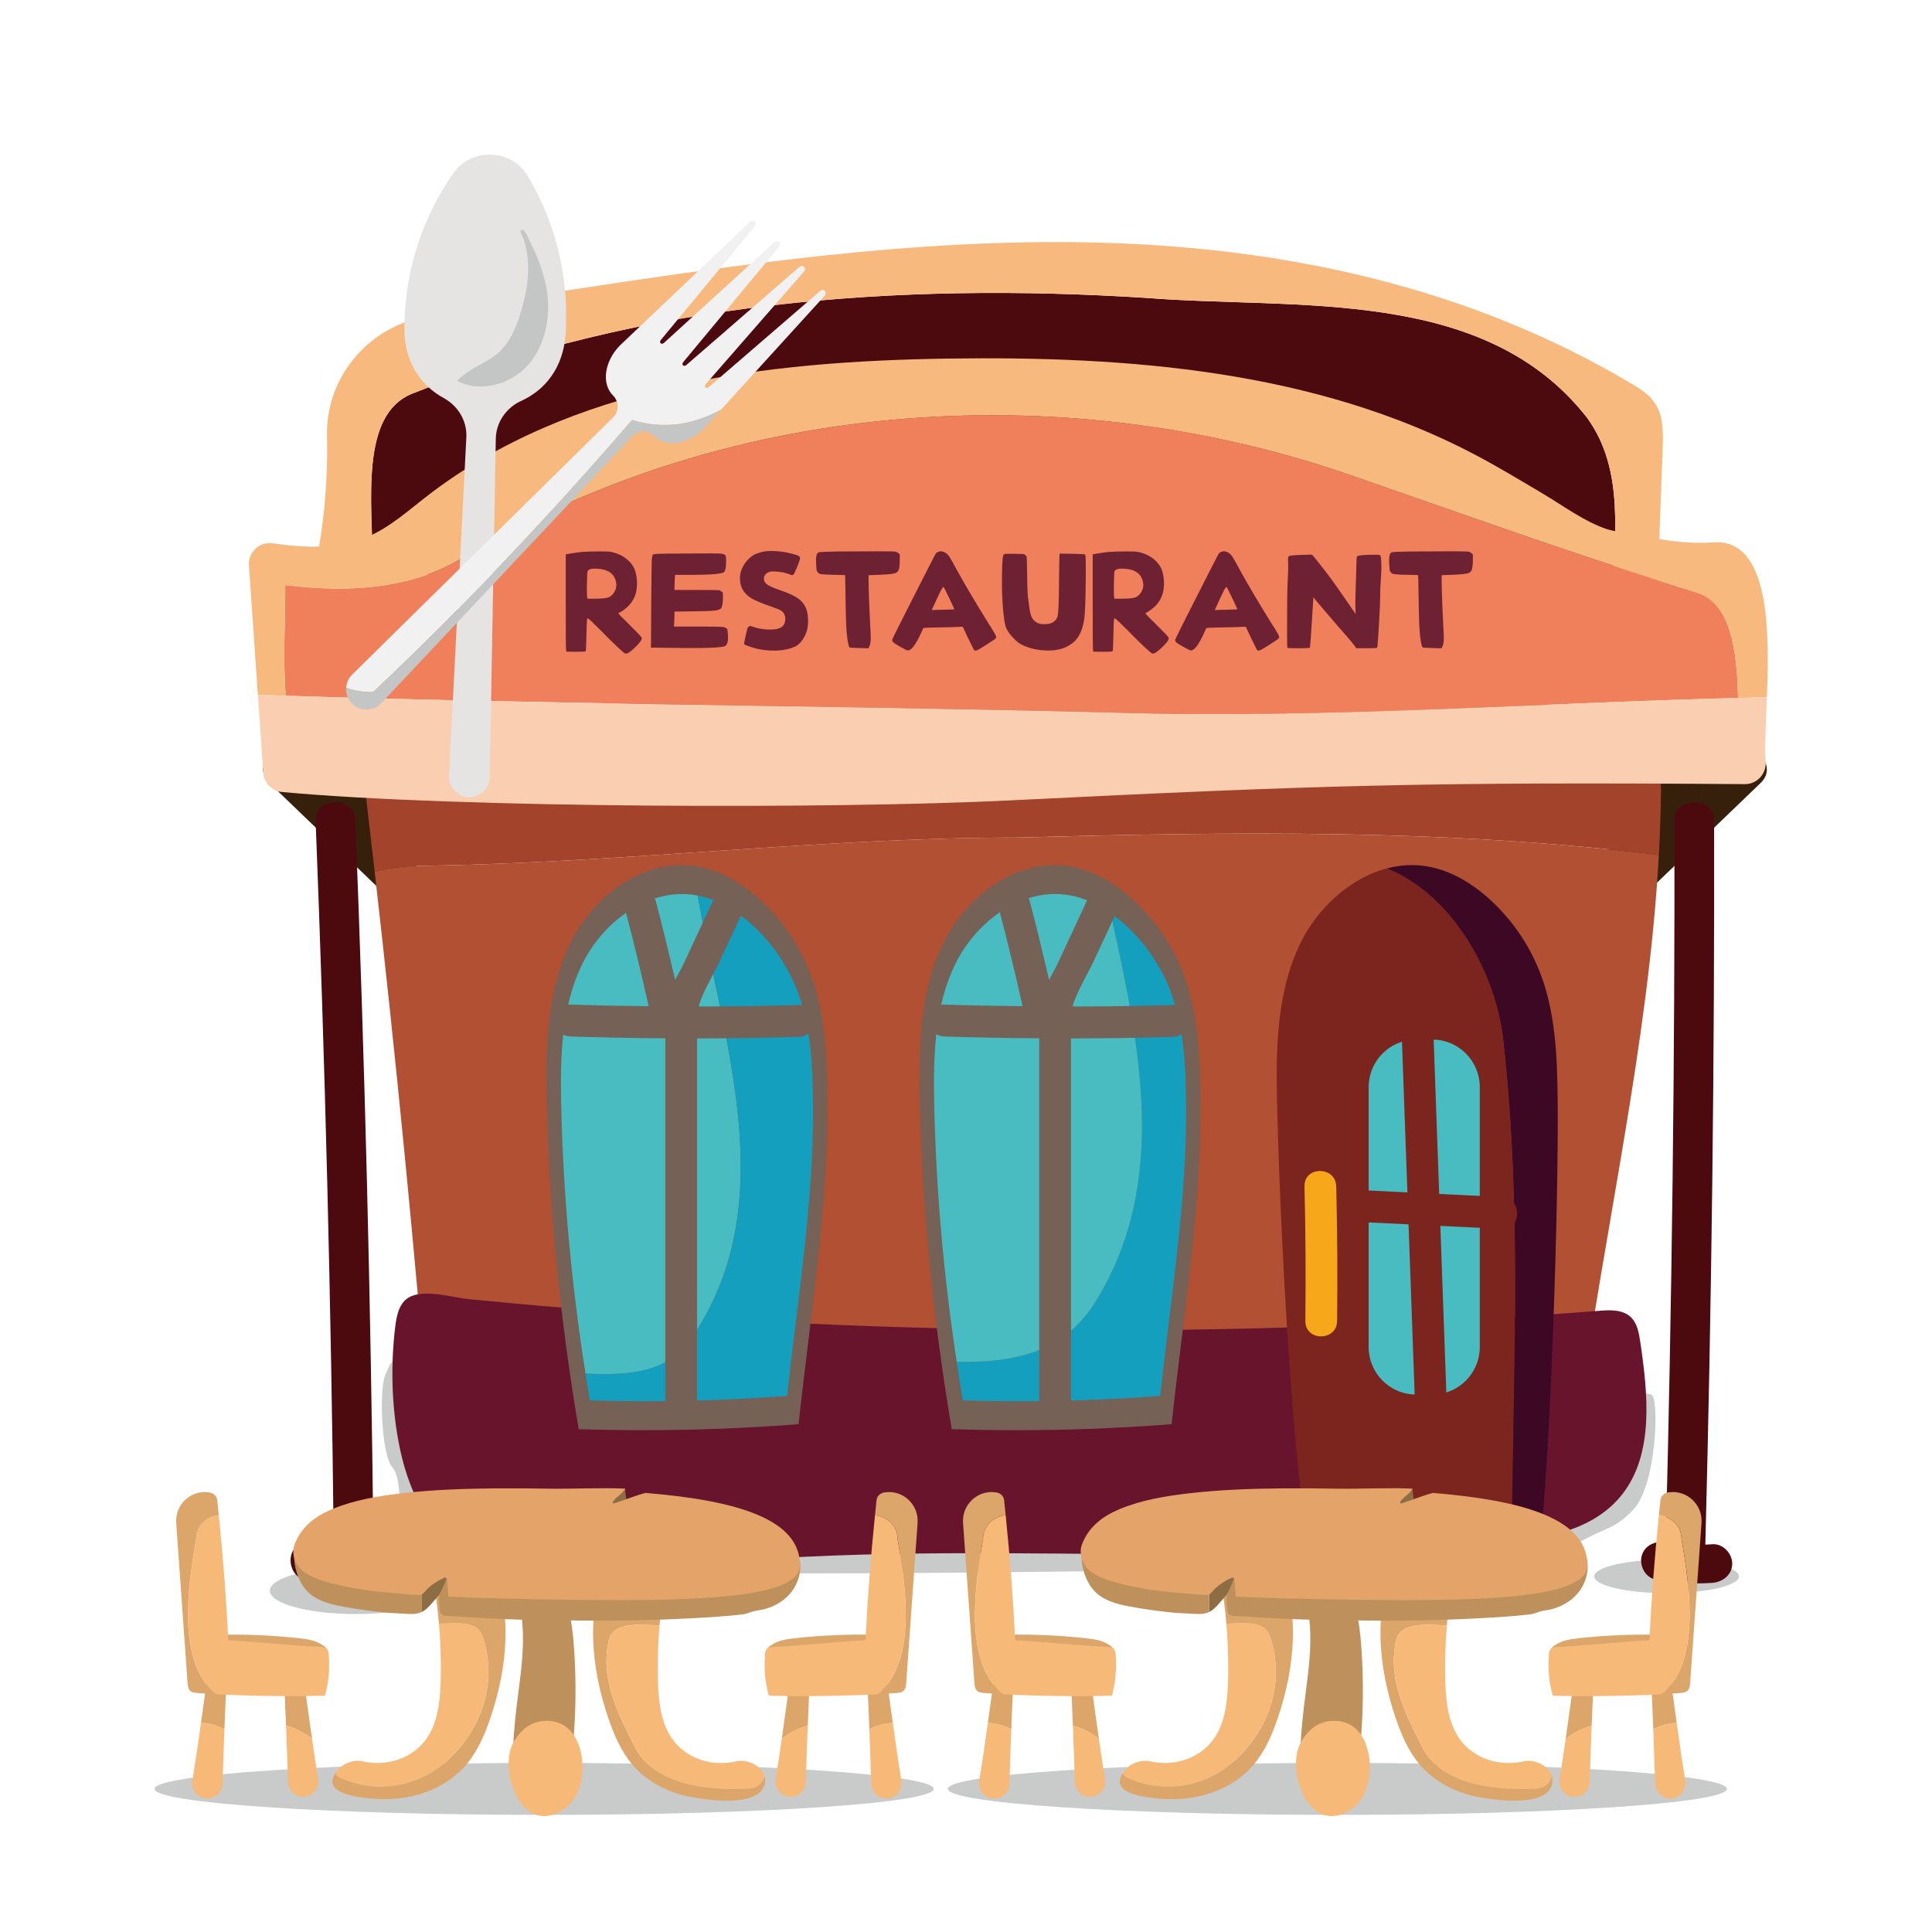 <svg fill="none" height="200" viewBox="0 0 200 200" width="200" xmlns="http://www.w3.org/2000/svg" xmlns:xlink="http://www.w3.org/1999/xlink"><clipPath id="a"><path d="m16 16h167v172h-167z"/></clipPath><path d="m0 0h200v200h-200z" fill="#fff"/><g clip-path="url(#a)"><g fill="#c9caca"><path d="m56.329 187.876c22.273 0 40.329-1.204 40.329-2.691 0-1.486-18.056-2.691-40.329-2.691s-40.329 1.205-40.329 2.691c0 1.487 18.056 2.691 40.329 2.691z"/><path d="m138.443 187.876c22.273 0 40.328-1.204 40.328-2.691 0-1.486-18.055-2.691-40.328-2.691s-40.329 1.205-40.329 2.691c0 1.487 18.056 2.691 40.329 2.691z"/><path d="m42.235 141.321c-2.005-.613-1.603-.534-2.316.926-.711 1.457-.45 8.362.704 9.671 1.155 1.309.29 4.989 1.674 6.182 3.843 3.316 3.17 1.617 8.543 3.611 2.499.928 5.929.882 8.739.938 26.877.536 49.818 0 86.309-.4 4.569-.05 13.981-.507 17.572-2.576 2.82-1.625 3.639-1.284 5.646-3.426 2.372-2.53 2.718-11.655 1.811-11.887-4.494-1.154-12.388-.773-18.028.228-7.97 1.414-16.234 1.345-24.41 1.512-15.633.323-31.267.645-46.906.769-3.262.025-6.58.038-9.706-.618-2.453-.515-4.7-1.422-7.063-2.115-7.082-2.078-13.455-2.159-21.125-2.226"/><path d="m36.808 167.085c4.899 0 8.87-1.082 8.87-2.417s-3.971-2.417-8.87-2.417-8.87 1.082-8.87 2.417 3.971 2.417 8.87 2.417z"/><path d="m172.527 164.919c4.136 0 7.488-.776 7.488-1.734 0-.957-3.352-1.734-7.488-1.734s-7.488.777-7.488 1.734c0 .958 3.352 1.734 7.488 1.734z"/></g><path d="m42.95 78.581c-4.17-1.529-8.541-2.249-12.978-2.176-1.09.019-1.801.781-1.965 1.673-.821.714-1.153 1.983-.144 2.955 3.793 3.648 7.584 7.298 11.377 10.947 1.18 1.135 2.907.538 3.433-.911 1.228-3.382 1.811-6.901 1.784-10.498-.008-.97-.644-1.673-1.509-1.99z" fill="#36200c"/><path d="m167.191 78.581c4.171-1.529 8.541-2.249 12.978-2.176 1.09.019 1.801.781 1.966 1.673.821.714 1.152 1.983.144 2.955-3.794 3.648-7.585 7.298-11.378 10.947-1.179 1.135-2.907.538-3.432-.911-1.228-3.382-1.812-6.901-1.785-10.498.009-.97.644-1.673 1.509-1.99z" fill="#36200c"/><path d="m164.278 43.224c-10.682-13.623-29.989-11.146-45.6-12.383-25.881-1.65-52.173.412-76.001 9.908-5.444 2.188-4.156 11.141-4.064 18.323 31.673 2.243 61.683 3.439 93.627 2.419 10.848-.346 23.536-1.556 34.591.63.339-6.595 1.369-13.523-2.553-18.896z" fill="#4c090e"/><path d="m171.518 42.067c-.577-1.079-1.567-1.713-2.52-2.283-17.082-10.21-36.346-14.187-55.401-14.672-19.056-.486-38.047 2.392-56.956 5.261-4.583.695-9.216 1.407-13.714 2.66-5.409 1.506-9.206 6.463-9.075 12.101.104 4.538-.298 9.093-1.205 13.502 1.997.149 3.983.291 5.965.431-.092-7.181-1.38-16.134 4.064-18.323 23.826-9.495 50.12-11.558 76.001-9.908 15.611 1.238 34.918-1.238 45.6 12.383 3.922 5.374 2.892 12.302 2.553 18.897 1.59.314 3.147.7 4.658 1.167.208-5.588.417-11.175.627-16.76.056-1.529.09-3.173-.598-4.457z" fill="#f7b97d"/><path d="m105.515 86.7c21.965-.597 44.201-.915 66.21 1.81.121-2.197.198-4.396.221-6.593.05-4.792-3.712-8.743-8.479-8.863-39.42-.991-77.768-.98-117.159.241-5.092.157-8.954 4.668-8.353 9.751.283 2.396.559 4.792.832 7.188 1.72-.444 3.551-.614 5.386-.614 20.662-.325 41.004-2.919 61.343-2.919z" fill="#a3432b"/><path d="m105.515 86.701c-20.34 0-40.681 2.595-61.343 2.919-1.834 0-3.666.17-5.386.614 2.211 19.374 4.112 38.783 5.7 58.22.388 4.742 4.489 8.302 9.214 7.99 32.836-2.17 67.984-3.204 100.834-2.057 4.444.155 8.297-3.093 8.894-7.522 2.615-19.41 7.227-38.887 8.297-58.353-22.009-2.725-44.245-2.404-66.21-1.809z" fill="#b15033"/><path d="m175.78 61.387c-11.913-3.715-23.415-7.843-35.331-11.971-29.168-10.321-64.086-8.668-92.432 8.256-5.34 3.303-11.913 3.715-18.486 2.89 0 3.943-.259 7.625.05 11.46 28.603.921 57.206 1.003 85.809 1.749 21.511.645 43.024-.974 64.534-1.516-.1-4.999-.794-9.745-4.143-10.867z" fill="#ef805b"/><path d="m177.389 56.145c-2.891.193-5.608-.249-8.412-.898-.873-.201-1.775-.186-2.628-.469-2.328-.775-4.583-2.459-6.684-3.705-2.328-1.38-4.643-2.781-7.04-4.04-16.517-8.679-35.806-10.184-54.443-9.914-18.995.277-39.107 2.658-54.124 14.352-1.911 1.487-3.752 3.135-5.975 4.088-3.08 1.319-6.507 1.165-9.871.685-1.353-.193-2.534.919-2.441 2.289l.923 13.401c.961.034 1.924.057 2.885.088-.308-3.837-.05-7.518-.05-11.46 6.573.825 13.147.413 18.486-2.89 28.347-16.926 63.264-18.576 92.432-8.256 11.913 4.128 23.416 8.256 35.331 11.971 3.351 1.123 4.043 5.868 4.143 10.867.997-.025 1.991-.05 2.987-.071.279-7.083.248-16.421-5.523-16.036z" fill="#f7b97d"/><path d="m115.391 73.77c-29.563-.771-59.129-.823-88.693-1.837l.554 8.052c.073 1.054.89 1.906 1.936 2.002 18.251 1.688 57.265 1.772 75.522.863 32.178-1.602 43.72-1.912 75.914-1.677 1.275.008 2.274-1.093 2.149-2.371-.132-1.351.027-3.809.137-6.622-22.507.457-45.014 2.264-67.521 1.587z" fill="#facfb1"/><path d="m165.614 135.687c1.154-.09 2.467-.125 3.288.744.605.639.767 1.598.899 2.494.8 5.401 1.423 11.552-1.862 15.759-2.894 3.709-7.844 4.581-12.354 5.037-30.729 3.118-61.923-1.305-92.477 3.384-4.035.62-8.255 1.381-12.101-.056-4.854-1.814-8.118-6.886-9.404-12.185-1.04-4.289-1.228-9.16-.686-13.552.152-1.239.45-2.619 1.657-3.128 1.653-.698 4.233.134 5.948.303 9.433.932 18.883 1.661 28.343 2.189 9.46.528 18.93.852 28.403.974 9.472.123 18.947.044 28.415-.239 9.469-.283 18.933-.767 28.384-1.454 1.182-.085 2.364-.175 3.543-.268z" fill="#68142c"/><path d="m82.668 147.432c-7.57.59-15.171.762-22.757.517-1.917-11.244-3.057-22.672-3.305-34.078-.119-5.51.004-11.235 2.405-16.191 2.401-4.955 7.707-8.903 13.116-7.996 2.474.415 4.71 1.78 6.563 3.476 2.313 2.119 4.12 4.796 5.223 7.738 1.534 4.088 1.696 8.549 1.74 12.916.113 11.08-1.801 22.599-2.987 33.617z" fill="#756155"/><path d="m121.286 147.432c-7.57.59-15.171.762-22.757.517-1.917-11.244-3.057-22.672-3.305-34.078-.119-5.51.004-11.235 2.405-16.191 2.401-4.955 7.708-8.903 13.116-7.996 2.474.415 4.71 1.78 6.563 3.476 2.313 2.119 4.12 4.796 5.223 7.738 1.534 4.088 1.696 8.549 1.74 12.916.113 11.08-1.801 22.599-2.986 33.617z" fill="#756155"/><path d="m155.651 108.032c-.627-6.927-5.081-15.29-12.082-18.138-3.822 1.005-7.19 4.117-8.968 7.784-2.401 4.955-2.526 10.681-2.405 16.191.248 11.406 1.409 35.758 3.326 47.002 6.647.216 14.123.507 20.963.178.104-17.672 1.121-35.345-.832-53.017z" fill="#7c241e"/><path d="m161.246 113.815c-.044-4.369-.209-8.83-1.741-12.916-1.104-2.944-2.909-5.619-5.223-7.738-1.853-1.698-4.089-3.064-6.563-3.477-1.407-.235-2.805-.14-4.147.214 7 2.846 11.456 11.209 12.082 18.139 1.955 17.671.935 35.344.831 53.016.969-.046 1.926-.105 2.866-.178 1.186-11.018 2.009-35.975 1.897-47.056z" fill="#3d0823"/><path d="m121.219 102.734c-.992-2.643-2.611-5.043-4.689-6.947-.488-.446-1.007-.861-1.549-1.242 2.891 13.324 6.215 27.758-1.644 40.321-3.354 5.297-8.666 6.239-14.304 6.105.202 1.334.415 2.664.642 3.992 6.811.22 13.633.065 20.425-.463 1.063-9.889 2.782-20.226 2.68-30.172-.039-3.921-.185-7.925-1.563-11.592z" fill="#149fbf"/><path d="m113.339 134.864c7.859-12.563 4.535-26.997 1.644-40.321-1.311-.921-2.772-1.615-4.341-1.879-4.856-.813-9.617 2.731-11.772 7.177-2.155 4.446-2.265 9.588-2.159 14.532.194 8.89.992 17.795 2.326 26.595 5.638.134 10.948-.808 14.304-6.105z" fill="#48bcc1"/><path d="m71.845 138.167c9.122-13.933 3.012-30.147.381-45.456-.069-.013-.133-.031-.202-.044-4.856-.812-9.616 2.731-11.771 7.177-2.155 4.446-2.265 9.588-2.159 14.532.202 9.303 1.071 18.624 2.52 27.822 4.495.189 8.714.019 11.234-4.029z" fill="#48bcc1"/><path d="m82.603 102.734c-.992-2.643-2.611-5.043-4.689-6.947-1.613-1.476-3.549-2.666-5.688-3.076 2.632 15.311 8.743 31.523-.381 45.456-2.52 4.05-6.736 4.22-11.234 4.029.146.922.29 1.845.446 2.765 6.811.22 13.633.065 20.425-.463 1.063-9.889 2.782-20.226 2.68-30.172-.04-3.921-.185-7.925-1.563-11.592z" fill="#149fbf"/><path d="m82.714 104.033c-3.443.104-6.886.155-10.329.161-.006-.048-.021-.096-.031-.145.517-1.602 1.534-3.21 2.228-4.703.823-1.77 1.647-3.537 2.47-5.307.89-1.914-1.94-3.592-2.839-1.667-1.153 2.475-2.305 4.953-3.46 7.428-.229.492-.556 1.047-.865 1.629-.627-2.712-1.284-5.417-1.99-8.111-.54-2.052-3.71-1.183-3.17.877.863 3.286 1.665 6.584 2.407 9.899.006.026.017.044.023.07-2.697-.032-5.396-.082-8.093-.17-2.115-.071-2.113 3.231 0 3.303 3.268.108 6.538.163 9.808.186v38.183c0 2.125 3.287 2.127 3.287 0v-38.17c3.518-.007 7.034-.055 10.552-.162 2.109-.063 2.12-3.365 0-3.302z" fill="#756155"/><path d="m121.423 104.033c-3.443.104-6.886.155-10.329.161-.006-.048-.021-.096-.031-.145.517-1.602 1.534-3.21 2.228-4.703.823-1.77 1.646-3.537 2.47-5.307.89-1.914-1.941-3.592-2.839-1.667-1.153 2.475-2.305 4.953-3.46 7.428-.229.492-.556 1.047-.865 1.629-.627-2.712-1.284-5.417-1.99-8.111-.54-2.052-3.71-1.183-3.17.877.863 3.286 1.665 6.584 2.407 9.899.006.026.017.044.023.07-2.697-.032-5.396-.082-8.093-.17-2.115-.071-2.113 3.231 0 3.303 3.268.108 6.538.163 9.808.186v38.183c0 2.125 3.287 2.127 3.287 0v-38.17c3.518-.007 7.034-.055 10.552-.162 2.109-.063 2.12-3.365 0-3.302z" fill="#756155"/><path d="m148.29 107.62h-1.711c-2.704 0-4.896 2.203-4.896 4.92v26.9c0 2.717 2.192 4.92 4.896 4.92h1.711c2.704 0 4.896-2.203 4.896-4.92v-26.9c0-2.717-2.192-4.92-4.896-4.92z" fill="#48bcc1"/><path d="m155.466 123.913c-2.161-.104-4.323-.211-6.482-.316-.219-6.117-.44-12.237-.658-18.354-.078-2.12-3.364-2.13-3.287 0 .219 6.065.435 12.13.654 18.193-2.569-.126-5.141-.252-7.711-.377-2.113-.103-2.109 3.2 0 3.302 2.609.128 5.221.256 7.83.382.236 6.555.471 13.11.707 19.665.077 2.119 3.363 2.13 3.286 0-.233-6.503-.467-13.004-.7-19.506l6.363.31c2.113.102 2.109-3.2 0-3.303z" fill="#7c241e"/><path d="m138.326 122.816c-.052-2.122-3.339-2.13-3.287 0 .115 4.643.144 9.286.09 13.929-.025 2.126 3.262 2.128 3.287 0 .054-4.643.025-9.286-.09-13.929z" fill="#f6a81a"/><path d="m41.052 159.87c-.802.037-1.605.061-2.405.071.006-.065.008-.132.008-.203-.269-24.958-.894-49.909-1.874-74.849-.1-2.549-4.206-2.41-4.106.142.98 24.937 1.603 49.886 1.874 74.839-.834-.04-1.665-.09-2.499-.159-2.634-.218-2.618 3.746 0 3.962 2.999.249 5.996.302 9.004.157 2.63-.126 2.647-4.09 0-3.962z" fill="#4c090e"/><path d="m177.264 159.859c-.244.019-.485.032-.729.042.654-24.972.958-49.952.91-74.933-.004-2.57-4.112-2.576-4.107 0 .045 24.897-.257 49.793-.905 74.684-1.075-.174-2.176.31-2.482 1.399-.275.972.337 2.262 1.434 2.456 1.95.35 3.899.495 5.879.348 1.107-.082 2.055-.861 2.055-1.998 0-1.018-.942-2.08-2.055-1.998z" fill="#4c090e"/><g fill="#6e2132"><path d="m62.16 57.084c.542 0 .867.011.971.029.456.067.909.23 1.357.488.181.105.386.264.615.473.256.258.448.528.571.81.123.283.208.662.256 1.141.008.086.015.22.015.402 0 1.167-.471 2.08-1.413 2.741-.229.163-.363.243-.4.243-.067 0-.1.019-.1.057 0 .029.015.063.044.101s.079.096.15.172c.071.077.146.151.221.222.077.071.188.182.336.331l.392.394c.819.804 1.234 1.244 1.242 1.319l.015.029v.044c0 .172-.185.44-.556.804-.515.517-.867.775-1.057.775-.086 0-.196-.057-.329-.172-.523-.45-1.286-1.185-2.284-2.209-.838-.842-1.286-1.263-1.342-1.263-.029 0-.048.002-.056.006-.008.004-.019.029-.029.071s-.017.105-.021.186c-.004.082-.013.199-.021.352 0 .067-.015.63-.044 1.692-.01.708-.037 1.077-.085 1.106-.029.029-.367.044-1.013.044l-.971-.015-.029-.23c-.019-.172-.029-1.851-.029-5.037v-4.806l.6-.101c.267-.048.619-.096 1.057-.144.456-.038 1.105-.057 1.942-.057zm-.6 1.78c-.2 0-.352.019-.456.057-.171.067-.267.14-.285.222-.019.082-.037.423-.056 1.026 0 .096-.002.241-.006.438-.004.197-.006.337-.006.423 0 .096.002.209.006.344.004.134.006.209.006.23l.044.373h.815c.734 0 1.213-.057 1.442-.172.219-.115.398-.289.536-.524.138-.234.206-.486.206-.754 0-.057-.01-.144-.029-.258-.152-.785-.69-1.24-1.613-1.363-.238-.029-.438-.044-.6-.044z"/><path d="m71.624 57.297c.304 0 .667-.002 1.086-.006s.69-.006.815-.006c.771 0 1.198.019 1.286.057.171.048.273.107.306.18.033.073.05.27.05.595 0 .563-.067.928-.2 1.091-.171.201-1.338.302-3.499.302h-1.584l-.029.431c-.019.325-.029.589-.029.789v.344h2.257c1.513 0 2.309.011 2.384.029.067.019.148.067.242.144l.129.115v.53c0 .507-.056.857-.171 1.047-.077.134-.296.222-.656.266-.363.044-1.142.069-2.343.08l-1.842.029v.258c0 .153-.01.41-.029.775l-.029.517h2.443c1.323 0 2.128.006 2.413.021.286.015.481.069.586.165.056.048.09.101.1.157.011.057.023.224.044.503 0 .038.002.096.006.172.004.077.008.13.008.157 0 .477-.119.764-.356.861-.315.123-1.423.186-3.326.186-.752 0-1.346-.004-1.784-.015l-2.514-.029.029-4.591c.019-2.448.035-3.895.05-4.339s.069-.687.165-.725c.067-.019.248-.038.542-.057.342-.019 1.494-.029 3.456-.029z"/><path d="m79.892 57.039c.694 0 1.38.09 2.057.272.363.096.598.172.707.23.111.057.165.134.165.23 0 .057-.015.13-.044.216-.037.153-.152.455-.342.905-.115.268-.198.442-.25.523-.052.082-.117.121-.192.121-.029 0-.119-.029-.271-.086-.419-.163-.9-.258-1.442-.287-.096-.01-.204-.015-.329-.015-.133 0-.271.034-.415.101-.304.134-.456.35-.456.645 0 .22.085.402.256.544.19.182.638.392 1.342.63.961.325 1.647.647 2.057.968.408.32.681.748.815 1.284.067.306.1.626.1.961 0 .354-.033.664-.1.932-.104.373-.265.714-.477 1.026-.215.31-.435.524-.665.639-.627.316-1.394.473-2.299.473-.667 0-1.298-.077-1.899-.23-.256-.067-.519-.151-.786-.251-.267-.101-.4-.17-.4-.207 0-.057.056-.35.171-.875.086-.392.144-.63.171-.718.029-.086.077-.153.144-.201l.129-.086.5.157c.323.105.7.176 1.128.216.115.011.275.015.486.015.8 0 1.28-.201 1.442-.603.067-.163.1-.335.1-.517 0-.268-.086-.498-.256-.689-.104-.105-.219-.186-.342-.243s-.442-.176-.957-.358c-.894-.316-1.528-.578-1.899-.79-.371-.211-.667-.484-.886-.819-.238-.364-.356-.798-.356-1.305 0-.23.029-.444.086-.645.238-.756.69-1.345 1.357-1.765.171-.105.475-.209.913-.316.256-.057.571-.086.942-.086z"/><path d="m90.756 57.068c1.2 0 1.857.015 1.972.044.104.038.2.09.286.157l.129.115v.603c0 .431-.029.741-.086.932-.056.191-.163.32-.315.387-.142.067-.45.117-.921.151s-.907.054-1.307.065c-.4.011-.6.019-.6.029v.13c0 1.139.052 2.735.156 4.792.048.842.071 1.367.071 1.579 0 .354-.048.641-.144.861l-.1.201-.957-.029c-.627-.01-.961-.034-1-.071-.096-.096-.185-.532-.271-1.305-.067-.584-.115-1.937-.144-4.061-.019-1.397-.033-2.1-.044-2.109-.01-.011-.217-.017-.621-.021-.404-.004-.825-.017-1.263-.036-.438-.019-.7-.052-.786-.101-.104-.048-.19-.149-.256-.302-.029-.067-.052-.31-.071-.731 0-.057-.002-.132-.006-.222-.004-.09-.006-.151-.006-.18 0-.191.019-.344.056-.459 0-.011.004-.029.015-.057.037-.134.111-.22.215-.258.152-.038.861-.067 2.128-.086h.515c.923-.011 2.042-.015 3.356-.015z"/><path d="m97.382 57.068c.133 0 .267.034.4.101.19.096.352.241.486.438.133.197.396.662.786 1.399.819 1.493 1.965 3.424 3.441 5.797.048.057.104.144.171.258.304.498.456.779.456.846 0 .096-.033.172-.1.23-.067.057-.296.209-.686.459-.2.123-.367.23-.5.316-.448.297-.734.444-.857.444-.066 0-.129-.044-.185-.13-.067-.124-.271-.54-.615-1.248l-.515-1.106-.256.015c-.077.01-.392.021-.95.036-.556.015-1.111.027-1.663.036-.552.01-.867.019-.942.029l-.271.029-.242.532c-.542 1.185-.99 1.78-1.342 1.78-.048 0-.081-.004-.1-.015-.048-.011-.144-.052-.285-.13-.144-.077-.29-.157-.442-.243-.152-.086-.298-.172-.435-.258-.138-.086-.225-.149-.265-.186-.086-.086-.123-.182-.115-.287.011-.057.736-1.506 2.178-4.348 1.442-2.842 2.216-4.352 2.32-4.534.029-.048.096-.105.2-.172.104-.057.215-.086.329-.086zm.3 3.715h-.029c-.048 0-.131.115-.25.343-.119.23-.388.798-.807 1.707l-.142.316 1.157-.029c.782-.019 1.175-.034 1.186-.044-.152-.354-.329-.737-.529-1.148-.352-.746-.548-1.129-.586-1.148z"/><path d="m104.577 57.326h.471c.486.011.775.019.871.029s.167.038.215.086c.056.057.104.123.144.201.018.057.037.731.056 2.023.01 1.196.048 2.013.115 2.454.018.115.045.297.079.544.033.249.054.406.064.473.057.373.148.66.271.861.123.201.305.364.542.488.171.086.415.13.728.13.312 0 .571-.048.771-.144.285-.134.475-.35.571-.645.096-.306.148-1.569.156-3.788.019-1.673.038-2.582.056-2.727l1.286.015c.857.011 1.309.038 1.357.086.048.048.071.431.071 1.148v1.118c-.019 2.201-.067 3.625-.144 4.277-.152 1.148-.508 1.975-1.071 2.482-.675.603-1.547.905-2.614.905s-2.046-.209-2.855-.63c-.248-.124-.525-.352-.836-.681-.308-.331-.535-.639-.677-.926-.209-.392-.363-1.527-.457-3.401-.018-.477-.029-.909-.029-1.292 0-1.558.044-2.534.129-2.928.03-.048.067-.086.115-.115.056-.029.263-.044.615-.044z"/><path d="m116.713 57.084c.542 0 .867.011.971.029.457.067.909.23 1.357.488.181.105.386.264.615.473.256.258.448.528.571.81.123.283.208.662.256 1.141.009.086.015.22.015.402 0 1.167-.471 2.08-1.413 2.741-.229.163-.363.243-.4.243-.067 0-.1.019-.1.057 0 .029.014.063.043.101.03.038.08.096.15.172.071.077.146.151.221.222.077.071.188.182.336.331l.392.394c.819.804 1.234 1.244 1.242 1.319l.014.029v.044c0 .172-.185.44-.556.804-.515.517-.867.775-1.057.775-.085 0-.196-.057-.329-.172-.523-.45-1.286-1.185-2.284-2.209-.838-.842-1.286-1.263-1.342-1.263-.03 0-.048.002-.057.006-.008.004-.018.029-.029.071-.01.042-.017.105-.021.186s-.012.199-.021.352c0 .067-.014.63-.043 1.692-.011.708-.038 1.077-.086 1.106-.029.029-.367.044-1.013.044l-.971-.015-.029-.23c-.019-.172-.029-1.851-.029-5.037v-4.806l.6-.101c.267-.048.619-.096 1.057-.144.456-.038 1.104-.057 1.942-.057zm-.6 1.78c-.2 0-.352.019-.457.057-.171.067-.266.14-.285.222-.019.082-.038.423-.056 1.026 0 .096-.003.241-.007.438-.004.197-.006.337-.006.423 0 .096.002.209.006.344.004.134.007.209.007.23l.043.373h.815c.734 0 1.213-.057 1.442-.172.219-.115.399-.289.536-.524.138-.234.206-.486.206-.754 0-.057-.01-.144-.029-.258-.152-.785-.69-1.24-1.613-1.363-.238-.029-.438-.044-.6-.044z"/><path d="m126.68 57.068c.133 0 .266.034.4.101.189.096.352.241.485.438.134.197.396.662.786 1.399.819 1.493 1.965 3.424 3.441 5.797.048.057.104.144.171.258.304.498.456.779.456.846 0 .096-.033.172-.1.23-.066.057-.296.209-.685.459-.201.123-.367.23-.501.316-.448.297-.733.444-.856.444-.067 0-.129-.044-.186-.13-.066-.124-.271-.54-.615-1.248l-.514-1.106-.257.015c-.077.01-.391.021-.95.036-.557.015-1.111.027-1.663.036-.553.01-.867.019-.942.029l-.271.029-.242.532c-.542 1.185-.99 1.78-1.342 1.78-.048 0-.081-.004-.1-.015-.048-.011-.144-.052-.286-.13-.144-.077-.289-.157-.442-.243-.152-.086-.298-.172-.435-.258-.138-.086-.225-.149-.265-.186-.085-.086-.123-.182-.114-.287.01-.057.735-1.506 2.177-4.348 1.443-2.842 2.216-4.352 2.32-4.534.029-.048.096-.105.2-.172.104-.057.215-.086.33-.086zm.3 3.715h-.03c-.047 0-.131.115-.25.343-.118.23-.387.798-.806 1.707l-.142.316 1.157-.029c.781-.019 1.175-.034 1.186-.044-.152-.354-.33-.737-.53-1.148-.352-.746-.548-1.129-.585-1.148z"/><path d="m135.031 57.441c.162-.011.291-.017.391-.021.101-.004.159-.006.18-.006.133 0 .214.01.244.029.018.011.152.168.4.473.304.392.56.723.771.991.438.526 1.175 1.546 2.213 3.055.163.23.34.488.536.775s.34.498.435.63l.13.201-.015-.459v-.13c0-.048-.002-.123-.006-.23-.004-.105-.006-.186-.006-.243 0-.383.016-1.034.05-1.958.033-.924.05-1.523.05-1.801.01-.727.033-1.11.07-1.148l.086-.044c.208-.086.827-.13 1.857-.13.229 0 .363.011.4.029.056.038.096.09.115.157.018.067.037.253.056.559.008.115.015.283.015.503 0 .297-.019.712-.057 1.248-.048.737-.071 1.244-.071 1.52v.302c0 .488-.043 1.485-.129 2.991-.085 1.506-.148 2.279-.185 2.316-.029.038-.4.057-1.113.057h-1.057c-.077-.191-.652-.89-1.728-2.094-.171-.201-.767-.894-1.784-2.08l-.927-1.106v.172c-.2 3.319-.319 5.003-.357 5.051-.029.038-.418.057-1.171.057-.752 0-1.127-.015-1.157-.044-.018-.029-.029-.612-.029-1.751 0-3.223.029-5.104.086-5.64.018-.268.029-.536.029-.804v-.402c-.011-.163-.015-.339-.015-.532 0-.193.019-.306.057-.343.077-.067.475-.115 1.198-.144.133 0 .281-.004.442-.015z"/><path d="m150.08 57.068c1.201 0 1.857.015 1.972.044.104.038.2.09.285.157l.13.115v.603c0 .431-.03.741-.086.932s-.163.32-.315.387c-.141.067-.45.117-.921.151s-.906.054-1.307.065c-.4.011-.6.019-.6.029v.13c0 1.139.052 2.735.156 4.792.048.842.071 1.367.071 1.579 0 .354-.048.641-.143.861l-.101.201-.956-.029c-.627-.01-.961-.034-1.001-.071-.095-.096-.185-.532-.27-1.305-.067-.584-.115-1.937-.144-4.061-.019-1.397-.034-2.1-.044-2.109-.01-.011-.217-.017-.621-.021-.404-.004-.825-.017-1.263-.036-.438-.019-.7-.052-.786-.101-.104-.048-.19-.149-.256-.302-.029-.067-.052-.31-.071-.731 0-.057-.002-.132-.006-.222-.005-.09-.007-.151-.007-.18 0-.191.019-.344.057-.459 0-.011.004-.029.014-.057.038-.134.111-.22.215-.258.152-.038.861-.067 2.128-.086h.515c.923-.011 2.042-.015 3.355-.015z"/></g><path d="m54.647 18.245c-1.709-2.869-5.842-3.016-7.747-.274-2.993 4.306-4.827 9.5-5.025 15.139-.011.281-.015.561-.017.84-.021 3.535 1.711 5.964 4.068 7.252 1.498.819 2.441 2.383 2.349 4.094l-1.796 34.991c-.062 1.181.852 2.186 2.03 2.228 1.18.042 2.163-.896 2.182-2.082l.634-35.012c.029-1.719 1.084-3.217 2.643-3.927 2.451-1.114 4.358-3.42 4.585-6.955.019-.279.031-.557.042-.838.198-5.64-1.267-10.951-3.949-15.458z" fill="#e5e4e2"/><path d="m65.428 43.469c3.42 1.047 6.473.429 9.218-1.066l10.661-11.72c.381-.39.037-.867-.404-.561l-11.523 9.946c-.273.253-.563-.034-.315-.312l10.131-11.602c.342-.415-.054-.832-.471-.496l-11.665 10.12c-.273.253-.563-.034-.315-.312l9.875-11.887c.325-.425-.096-.817-.502-.465l-11.377 10.373c-.273.253-.563-.034-.315-.312l9.704-11.742c.298-.448-.183-.785-.565-.396l-13.397 12.729c-1.613 1.65-1.93 3.969-.705 5.177.631.624.631 1.648 0 2.272l-27.009 26.616c-.381.377-.588.861-.623 1.357.844.318 1.772.484 2.799.448 9.379-8.823 18.374-18.402 26.798-28.166z" fill="#f1f1f1"/><path d="m65.428 43.469c-8.426 9.764-17.419 19.343-26.798 28.166-1.028.038-1.955-.128-2.799-.448-.044.597.163 1.21.623 1.665.84.831 2.197.808 3.01-.052l25.99-27.619c.611-.647 1.63-.666 2.263-.042l.017.017c1.226 1.208 3.526.852 5.139-.798l1.778-1.954c-2.747 1.497-5.8 2.115-9.218 1.066z" fill="#c4c5c5"/><path d="m56.647 30.35c.348 2.655-.252 5.527-2.051 7.504-1.799 1.977-4.902 2.815-7.265 1.579 1.186-1.34 3.084-1.814 4.389-3.035 1.034-.965 1.615-2.322 2.061-3.667.675-2.034 1.088-4.239.796-6.383-.073-.536-.192-1.066-.365-1.579-.077-.224-.563-.989-.163-.976.346.011.694.997.834 1.267.258.503.5 1.014.717 1.535.5 1.202.875 2.461 1.044 3.755z" fill="#c4c5c5"/><path d="m54.136 170.079c-.046 2.264-.413 4.503-.677 6.75-.215 1.826-.365 3.665-.379 5.506-.013 1.428.081 2.934.823 4.128.744 1.191 2.345 1.895 3.497 1.152.95-.614 1.25-1.904 1.432-3.066.75-4.786.936-9.67.548-14.503-.138-1.711-.363-3.468-1.184-4.951-.784-1.416-2.278-2.586-3.893-2.434-.675.065-1.223.421-1.132 1.207.05.437.25.848.375 1.267.144.484.258.978.346 1.476.2 1.142.265 2.308.242 3.468z" fill="#be915c"/><path d="m35.176 184.014c3.358 1.575 7.161 1.125 10.071-.9 4.252-3.148 6.49-8.547 4.7-13.72-.559-1.681-2.657-1.346-4.508-1.313.046.539.088 1.079.117 1.619.079 1.445.1 2.892.06 4.339-.06 2.231-.325 4.612-1.751 6.323-1.038 1.246-2.616 1.988-4.227 2.119-.721.059-1.446 0-2.153-.155-.79-.175-1.796.149-2.349.725-.175.182-.31.352-.419.513.106.189.258.348.459.448z" fill="#f7b977"/><path d="m50.839 161.713c-.033-.072-.836-.034-.942-.036-.315-.006-.629-.006-.944-.002-.644.01-1.286.042-1.926.098-.763.067-1.976-.004-2.167.964-.079.393-.006.812.058 1.204.104.637.2 1.273.283 1.914.096.741.175 1.485.24 2.231 1.851-.034 3.95-.369 4.508 1.313 1.79 5.172-.448 10.569-4.7 13.719-2.909 2.023-6.715 2.474-10.071.901-.2-.101-.352-.26-.459-.448-1.317 1.939 1.813 2.406 3.272 2.571 1.421.162 2.868.143 4.275-.125 2.27-.432 4.45-1.538 5.961-3.293 1.192-1.384 1.928-3.101 2.522-4.833 1.788-5.225 2.378-11.15.094-16.176z" fill="#dca66b"/><path d="m77.7 185.139c-4.252.224-10.071-.224-12.086-4.498-1.567-3.148-3.358-6.522-2.687-10.346.208-2.513 3.135-2.1 5.344-2.031.067-.805.15-1.609.254-2.411.083-.639.179-1.277.283-1.914.065-.392.136-.808.058-1.204-.192-.968-1.407-.897-2.168-.964-.64-.056-1.284-.09-1.926-.098-.315-.004-.629-.004-.944.002-.106.002-.911-.035-.942.036-2.286 5.026-1.696 10.951.094 16.176.592 1.73 1.328 3.449 2.522 4.833 1.513 1.755 3.691 2.861 5.961 3.293 1.765.335 6.738 1.072 7.616-1.081.152-.377.165-.731.075-1.051-.225.643-.671 1.147-1.453 1.258z" fill="#dca66b"/><path d="m62.929 170.297c-.671 3.824 1.119 7.196 2.687 10.346 2.013 4.272 7.834 4.723 12.086 4.498.781-.113 1.228-.615 1.453-1.258-.306-1.1-1.803-1.797-2.912-1.552-.707.157-1.432.216-2.155.155-1.611-.132-3.189-.873-4.227-2.119-1.423-1.712-1.688-4.095-1.751-6.323-.04-1.447-.019-2.894.06-4.339.027-.48.062-.962.102-1.439-2.209-.069-5.135-.482-5.344 2.031z" fill="#f7b977"/><path d="m64.719 154.104c0 .675.221 1.29.223 2.023-.634.017-2.22.331-2.655-.132-.083-.146.037-.322.154-.444.346-.362 2.278-.999 2.278-1.449z" fill="#8d6d44"/><path d="m43.68 164v2.862c.442-.222.777-.605 1.103-.98.148-.171.296-.341.442-.513.073-.086.148-.171.221-.255.037-.042.073-.088.11-.128.002-.002.004-.004.006-.006.415-.656.804-1.491.804-2.329-1.119.224-2.013.674-2.687 1.349z" fill="#8d6d44"/><path d="m82.683 161.095c-.161-.511-.433-.978-.736-1.42-.163-.237-.334-.469-.513-.693-.094-.118-.188-.231-.285-.344-.167-.192-.24-.182-.515-.241-2.768-.601-5.604-.789-8.426-.969-3.301-.21-6.605-.407-9.912-.536-3.326-.13-6.657-.195-9.985-.141-3.312.055-6.623.226-9.919.574-3.285.346-6.553.863-9.773 1.604-.923.212-1.911.518-2.109 1.571-.217 1.15.181 2.618.796 3.587.177.281.388.541.629.769.946.892 2.278 1.219 3.556 1.458 1.292.241 2.593.425 3.897.569.759.084 1.522.124 2.284.159.656.032 1.367.13 1.98-.167.008-.004.017-.008.025-.015v-2.863c.671-.674 1.567-1.124 2.686-1.348 0 .303-.094.609-.192.894-.108.314-.242.62-.386.921-.056.122-.117.241-.175.361-.023.046-.046.09-.069.136-.019.04-.05.081-.062.123s-.013.099-.015.143c-.004.048-.006.098-.006.146-.002.109.013.222.004.331-.01.12-.008.243 0 .36.015.202.042.403.067.604.017.148.046.303.146.414.227.258.715.195 1.017.214.479.029.957.061 1.436.09 2.876.18 5.767.327 8.651.327 2.245.046 4.489.067 6.734.05 2.243-.017 4.485-.071 6.726-.176 2.232-.105 4.485-.212 6.705-.478.346-.041.631-.184.959-.282.436-.128.896-.151 1.334-.277.884-.255 1.715-.71 2.359-1.371 1.034-1.058 1.532-2.675 1.086-4.086z" fill="#be915c"/><path d="m66.808 154.549c-1.09.289-2.115.737-3.251 1.078-.075.023-.146-.05-.123-.126.113-.358 1.173-1.001 1.286-1.396-2.23-.122-5.529.044-7.959 0-1.845-.032-3.687-.047-5.531-.03-3.218.03-6.444.141-9.643.511-2.426.283-4.915.687-7.184 1.634-1.732.722-3.16 1.786-3.877 3.575-.444 1.108.081 2.381 1.044 3.011.953.622 2.103.941 3.193 1.202 1.761.423 3.551.708 5.356.848 1.071.084 2.17.229 3.251.25.115.002.229-.007.327-.069.221-.143.388-.415.581-.595.259-.239.54-.455.836-.645.277-.178.571-.333.873-.463.135-.059.288.033.3.18l.071.959c.015.21.031.417.046.626.017.22.113.185.31.193.83.038 1.661.071 2.491.101 1.661.058 3.322.098 4.985.134.788.016 1.58.044 2.368.044 14.46.251 26.19.06 26.25-3.481.083-4.829-6.544-6.773-16.004-7.546z" fill="#e4a369"/><path d="m54.228 179.015c.927-.831 2.28-1.078 3.458-.718 1.694.517 2.43 2.352 2.582 3.981.163 1.724-.29 3.881-1.803 4.949-4.002 2.827-6.536-2.764-5.625-6.098.177-.652.677-1.479 1.388-2.116z" fill="#f7b977"/><path d="m135.644 170.079c-.046 2.264-.413 4.503-.678 6.75-.214 1.826-.364 3.665-.379 5.506-.013 1.428.081 2.934.823 4.128.744 1.191 2.345 1.895 3.497 1.152.951-.614 1.251-1.904 1.432-3.066.751-4.786.936-9.67.548-14.503-.137-1.711-.362-3.468-1.183-4.951-.784-1.416-2.278-2.586-3.894-2.434-.675.065-1.223.421-1.131 1.207.05.437.25.848.375 1.267.144.484.258.978.346 1.476.2 1.142.264 2.308.242 3.468z" fill="#be915c"/><path d="m116.686 184.014c3.358 1.575 7.161 1.125 10.071-.9 4.251-3.148 6.49-8.547 4.7-13.72-.559-1.681-2.658-1.346-4.509-1.313.046.539.088 1.079.117 1.619.079 1.445.1 2.892.061 4.339-.061 2.231-.325 4.612-1.751 6.323-1.038 1.246-2.616 1.988-4.227 2.119-.721.059-1.446 0-2.153-.155-.79-.175-1.796.149-2.349.725-.175.182-.31.352-.418.513.106.189.258.348.458.448z" fill="#f7b977"/><path d="m132.348 161.713c-.033-.072-.835-.034-.942-.036-.314-.006-.629-.006-.944-.002-.644.01-1.286.042-1.926.098-.762.067-1.975-.004-2.167.964-.079.393-.006.812.058 1.204.104.637.2 1.273.284 1.914.096.741.175 1.485.239 2.231 1.851-.034 3.95-.369 4.508 1.313 1.791 5.172-.448 10.569-4.699 13.719-2.91 2.023-6.716 2.474-10.071.901-.2-.101-.352-.26-.459-.448-1.317 1.939 1.814 2.406 3.273 2.571 1.421.162 2.867.143 4.274-.125 2.27-.432 4.45-1.538 5.961-3.293 1.192-1.384 1.928-3.101 2.522-4.833 1.788-5.225 2.378-11.15.093-16.176z" fill="#dca66b"/><path d="m159.209 185.139c-4.252.224-10.071-.224-12.086-4.498-1.567-3.148-3.358-6.522-2.687-10.346.209-2.513 3.135-2.1 5.344-2.031.067-.805.15-1.609.254-2.411.084-.639.18-1.277.284-1.914.064-.392.135-.808.058-1.204-.192-.968-1.407-.897-2.167-.964-.64-.056-1.284-.09-1.926-.098-.315-.004-.629-.004-.944.002-.106.002-.911-.035-.942.036-2.287 5.026-1.697 10.951.094 16.176.591 1.73 1.327 3.449 2.521 4.833 1.513 1.755 3.691 2.861 5.961 3.293 1.765.335 6.738 1.072 7.616-1.081.152-.377.164-.731.075-1.051-.225.643-.671 1.147-1.453 1.258z" fill="#dca66b"/><path d="m144.436 170.297c-.671 3.824 1.12 7.196 2.687 10.346 2.013 4.272 7.834 4.723 12.086 4.498.782-.113 1.228-.615 1.453-1.258-.307-1.1-1.803-1.797-2.912-1.552-.706.157-1.432.216-2.155.155-1.611-.132-3.189-.873-4.227-2.119-1.423-1.712-1.688-4.095-1.75-6.323-.04-1.447-.019-2.894.06-4.339.027-.48.063-.962.102-1.439-2.209-.069-5.135-.482-5.344 2.031z" fill="#f7b977"/><path d="m146.229 154.104c0 .675.221 1.29.223 2.023-.634.017-2.22.331-2.655-.132-.084-.146.037-.322.154-.444.346-.362 2.278-.999 2.278-1.449z" fill="#8d6d44"/><path d="m125.189 164v2.862c.442-.222.778-.605 1.103-.98.148-.171.296-.341.442-.513.073-.086.148-.171.221-.255.037-.042.073-.088.11-.128.002-.002.004-.004.006-.006.415-.656.805-1.491.805-2.329-1.119.224-2.013.674-2.687 1.349z" fill="#8d6d44"/><path d="m164.193 161.095c-.161-.511-.434-.978-.736-1.42-.163-.237-.334-.469-.513-.693-.094-.118-.187-.231-.285-.344-.167-.192-.24-.182-.515-.241-2.768-.601-5.604-.789-8.426-.969-3.302-.21-6.605-.407-9.913-.536-3.326-.13-6.657-.195-9.985-.141-3.312.055-6.623.226-9.919.574-3.284.346-6.552.863-9.772 1.604-.923.212-1.911.518-2.109 1.571-.217 1.15.181 2.618.796 3.587.177.281.387.541.629.769.946.892 2.278 1.219 3.556 1.458 1.292.241 2.593.425 3.897.569.759.084 1.522.124 2.284.159.657.032 1.368.13 1.98-.167.009-.004.017-.008.025-.015v-2.863c.672-.674 1.568-1.124 2.687-1.348 0 .303-.094.609-.192.894-.108.314-.242.62-.385.921-.057.122-.117.241-.175.361-.023.046-.046.09-.069.136-.019.04-.05.081-.063.123-.012.042-.012.099-.014.143-.005.048-.007.098-.007.146-.002.109.013.222.005.331-.011.12-.009.243 0 .36.014.202.041.403.066.604.017.148.046.303.146.414.227.258.715.195 1.017.214.48.029.957.061 1.436.09 2.876.18 5.767.327 8.652.327 2.244.046 4.489.067 6.734.05 2.242-.017 4.485-.071 6.725-.176 2.232-.105 4.485-.212 6.705-.478.346-.041.631-.184.959-.282.435-.128.896-.151 1.333-.277.884-.255 1.716-.71 2.36-1.371 1.033-1.058 1.532-2.675 1.086-4.086z" fill="#be915c"/><path d="m148.317 154.549c-1.09.289-2.115.737-3.251 1.078-.075.023-.146-.05-.123-.126.113-.358 1.173-1.001 1.286-1.396-2.23-.122-5.529.044-7.959 0-1.845-.032-3.687-.047-5.532-.03-3.218.03-6.444.141-9.643.511-2.426.283-4.915.687-7.184 1.634-1.732.722-3.16 1.786-3.877 3.575-.444 1.108.081 2.381 1.044 3.011.953.622 2.103.941 3.193 1.202 1.761.423 3.552.708 5.357.848 1.071.084 2.169.229 3.251.25.114.002.229-.007.327-.069.221-.143.388-.415.582-.595.258-.239.539-.455.835-.645.277-.178.571-.333.874-.463.135-.059.287.033.3.18l.071.959c.014.21.031.417.045.626.017.22.113.185.311.193.829.038 1.661.071 2.49.101 1.662.058 3.323.098 4.986.134.788.016 1.58.044 2.367.044 14.46.251 26.19.06 26.25-3.481.084-4.829-6.544-6.773-16.004-7.546z" fill="#e4a369"/><path d="m135.737 179.015c.928-.831 2.28-1.078 3.458-.718 1.694.517 2.43 2.352 2.582 3.981.163 1.724-.29 3.881-1.803 4.949-4.001 2.827-6.536-2.764-5.625-6.098.177-.652.677-1.479 1.388-2.116z" fill="#f7b977"/><path d="m163.459 169.583c2.767-.297 5.558-.417 8.345-.354.221.004.471.025.604.189.106.129.102.305.094.469-.034.657-.163 1.453-.813 1.704-.225.086-.473.088-.717.084-2.755-.031-5.521-.427-8.251-.098-.5.061-1.005.136-1.509.115-.327-.013-.8-.04-.838-.429-.073-.758 1.034-1.261 1.659-1.437.463-.13.944-.191 1.424-.243z" fill="#dca66b"/><path d="m163.009 173.347c-.311 2.201-.611 4.435-.93 6.659.796-.63 1.699-1.095 2.691-1.367.079-2.04.169-4.069.271-6.009-.769.007-1.272.541-2.032.717z" fill="#dca66b"/><path d="m162.996 186.009c.846 0 1.54-.675 1.568-1.525.06-1.91.127-3.883.204-5.847-.992.272-1.895.737-2.691 1.367-.2 1.401-.408 2.798-.629 4.18-.155.958.583 1.822 1.548 1.822z" fill="#f7b977"/><path d="m172.9 173.52c-.76-.175-1.263-.71-2.032-.716.106 2.004.198 4.105.279 6.212.736-.388 1.58-.61 2.424-.666-.225-1.617-.446-3.232-.671-4.827z" fill="#dca66b"/><path d="m171.147 179.016c.073 1.897.138 3.799.196 5.644.027.85.721 1.524 1.568 1.524.963 0 1.7-.865 1.548-1.822-.319-1.985-.606-4-.888-6.014-.844.056-1.688.278-2.424.666z" fill="#f7b977"/><path d="m174.067 159.317c0-1.357-1.052-2.289-2.338-2.473-.442 4.301-.778 8.67-.978 12.963-2.088.059-7.334.616-9.422.675-.252.006-.527.023-.719.188-.211.182-.257.488-.277.767-.105 1.376.033 2.768.404 4.096 3.122.101 7.711.05 11.302-.149 4.027-3.353 2.904-11.072 2.026-16.069z" fill="#f7b977"/><path d="m172.738 154.488s-.007 0-.009 0c-.435.06-.794.37-.842.81-.056.511-.104 1.031-.156 1.544 1.284.184 2.338 1.114 2.338 2.473.878 4.997 2.001 12.716-2.025 16.069.687-.037 1.344-.081 1.94-.13.238-.018.494-.046.677-.201.24-.203.28-.55.302-.865l1.176-16.532c.135-1.905-1.519-3.449-3.399-3.168z" fill="#dca66b"/><path d="m112.376 169.583c-2.768-.297-5.559-.417-8.345-.354-.221.004-.471.025-.605.189-.106.129-.102.305-.094.469.034.657.163 1.453.813 1.704.225.086.473.088.717.084 2.755-.031 5.521-.427 8.251-.098.501.061 1.005.136 1.509.115.328-.013.801-.04.838-.429.073-.758-1.034-1.261-1.659-1.437-.462-.13-.944-.191-1.423-.243z" fill="#dca66b"/><path d="m112.826 173.347c.311 2.201.611 4.435.93 6.659-.797-.63-1.699-1.095-2.691-1.367-.079-2.04-.169-4.069-.271-6.009.769.007 1.271.541 2.032.717z" fill="#dca66b"/><path d="m112.838 186.009c-.846 0-1.54-.675-1.567-1.525-.06-1.91-.127-3.883-.204-5.847.992.272 1.894.737 2.691 1.367.2 1.401.408 2.798.629 4.18.154.958-.584 1.822-1.549 1.822z" fill="#f7b977"/><path d="m102.935 173.52c.76-.175 1.263-.71 2.032-.716-.106 2.004-.198 4.105-.279 6.212-.736-.388-1.58-.61-2.424-.666.225-1.617.446-3.232.671-4.827z" fill="#dca66b"/><path d="m104.687 179.016c-.073 1.897-.137 3.799-.196 5.644-.027.85-.721 1.524-1.567 1.524-.963 0-1.701-.865-1.549-1.822.319-1.985.607-4 .888-6.014.844.056 1.688.278 2.424.666z" fill="#f7b977"/><path d="m101.767 159.317c0-1.357 1.053-2.289 2.339-2.473.442 4.301.777 8.67.977 12.963 2.089.059 7.334.616 9.423.675.252.006.527.023.719.188.21.182.256.488.277.767.104 1.376-.033 2.768-.404 4.096-3.122.101-7.712.05-11.303-.149-4.026-3.353-2.903-11.072-2.026-16.069z" fill="#f7b977"/><path d="m103.097 154.488h.008c.436.06.795.37.842.81.057.511.105 1.031.157 1.544-1.284.184-2.339 1.114-2.339 2.473-.877 4.997-2.001 12.716 2.026 16.069-.688-.037-1.344-.081-1.94-.13-.238-.018-.494-.046-.678-.201-.239-.203-.279-.55-.302-.865l-1.175-16.532c-.136-1.905 1.519-3.449 3.399-3.168z" fill="#dca66b"/><path d="m30.918 169.583c-2.768-.297-5.559-.417-8.345-.354-.221.004-.471.025-.604.189-.106.129-.102.305-.094.469.033.657.163 1.453.813 1.704.225.086.473.088.717.084 2.755-.031 5.521-.427 8.251-.098.5.061 1.005.136 1.509.115.327-.013.8-.04.838-.429.073-.758-1.034-1.261-1.659-1.437-.463-.13-.944-.191-1.423-.243z" fill="#dca66b"/><path d="m31.37 173.347c.311 2.201.611 4.435.93 6.659-.796-.63-1.699-1.095-2.691-1.367-.079-2.04-.169-4.069-.271-6.009.769.007 1.271.541 2.032.717z" fill="#dca66b"/><path d="m31.381 186.009c-.846 0-1.54-.675-1.567-1.525-.06-1.91-.127-3.883-.204-5.847.992.272 1.895.737 2.691 1.367.2 1.401.408 2.798.629 4.18.154.958-.584 1.822-1.549 1.822z" fill="#f7b977"/><path d="m21.479 173.52c.761-.175 1.263-.71 2.032-.716-.106 2.004-.198 4.105-.279 6.212-.736-.388-1.58-.61-2.424-.666.225-1.617.446-3.232.671-4.827z" fill="#dca66b"/><path d="m23.23 179.016c-.073 1.897-.138 3.799-.196 5.644-.027.85-.721 1.524-1.567 1.524-.963 0-1.701-.865-1.548-1.822.319-1.985.607-4 .888-6.014.844.056 1.688.278 2.424.666z" fill="#f7b977"/><path d="m20.31 159.317c0-1.357 1.052-2.289 2.338-2.473.442 4.301.777 8.67.978 12.963 2.088.059 7.334.616 9.422.675.252.006.527.023.719.188.21.182.256.488.277.767.104 1.376-.033 2.768-.404 4.096-3.122.101-7.711.05-11.302-.149-4.027-3.353-2.903-11.072-2.026-16.069z" fill="#f7b977"/><path d="m21.64 154.488h.008c.436.06.794.37.842.81.056.511.104 1.031.156 1.544-1.284.184-2.338 1.114-2.338 2.473-.877 4.997-2.001 12.716 2.026 16.069-.688-.037-1.344-.081-1.94-.13-.238-.018-.494-.046-.677-.201-.24-.203-.279-.55-.302-.865l-1.175-16.532c-.135-1.905 1.519-3.449 3.399-3.168z" fill="#dca66b"/><path d="m82.31 169.583c2.768-.297 5.559-.417 8.345-.354.221.004.471.025.604.189.106.129.102.305.094.469-.033.657-.163 1.453-.813 1.704-.225.086-.473.088-.717.084-2.755-.031-5.521-.427-8.251-.098-.5.061-1.005.136-1.509.115-.327-.013-.8-.04-.838-.429-.073-.758 1.034-1.261 1.659-1.437.463-.13.944-.191 1.423-.243z" fill="#dca66b"/><path d="m81.859 173.347c-.31 2.201-.611 4.435-.929 6.659.796-.63 1.699-1.095 2.691-1.367.079-2.04.169-4.069.271-6.009-.769.007-1.271.541-2.032.717z" fill="#dca66b"/><path d="m81.847 186.009c.846 0 1.54-.675 1.567-1.525.06-1.91.127-3.883.204-5.847-.992.272-1.895.737-2.691 1.367-.2 1.401-.408 2.798-.629 4.18-.154.958.584 1.822 1.548 1.822z" fill="#f7b977"/><path d="m91.751 173.52c-.761-.175-1.263-.71-2.032-.716.106 2.004.198 4.105.279 6.212.736-.388 1.58-.61 2.424-.666-.225-1.617-.446-3.232-.671-4.827z" fill="#dca66b"/><path d="m89.998 179.016c.073 1.897.138 3.799.196 5.644.027.85.721 1.524 1.567 1.524.963 0 1.701-.865 1.548-1.822-.319-1.985-.607-4-.888-6.014-.844.056-1.688.278-2.424.666z" fill="#f7b977"/><path d="m92.918 159.317c0-1.357-1.052-2.289-2.338-2.473-.442 4.301-.777 8.67-.978 12.963-2.088.059-7.334.616-9.422.675-.252.006-.527.023-.719.188-.21.182-.256.488-.277.767-.104 1.376.033 2.768.404 4.096 3.122.101 7.711.05 11.302-.149 4.027-3.353 2.903-11.072 2.026-16.069z" fill="#f7b977"/><path d="m91.588 154.488s-.006 0-.008 0c-.436.06-.794.37-.842.81-.056.511-.104 1.031-.156 1.544 1.284.184 2.338 1.114 2.338 2.473.877 4.997 2.001 12.716-2.026 16.069.688-.037 1.344-.081 1.94-.13.238-.018.494-.046.677-.201.24-.203.279-.55.302-.865l1.175-16.532c.135-1.905-1.519-3.449-3.399-3.168z" fill="#dca66b"/></g></svg>
